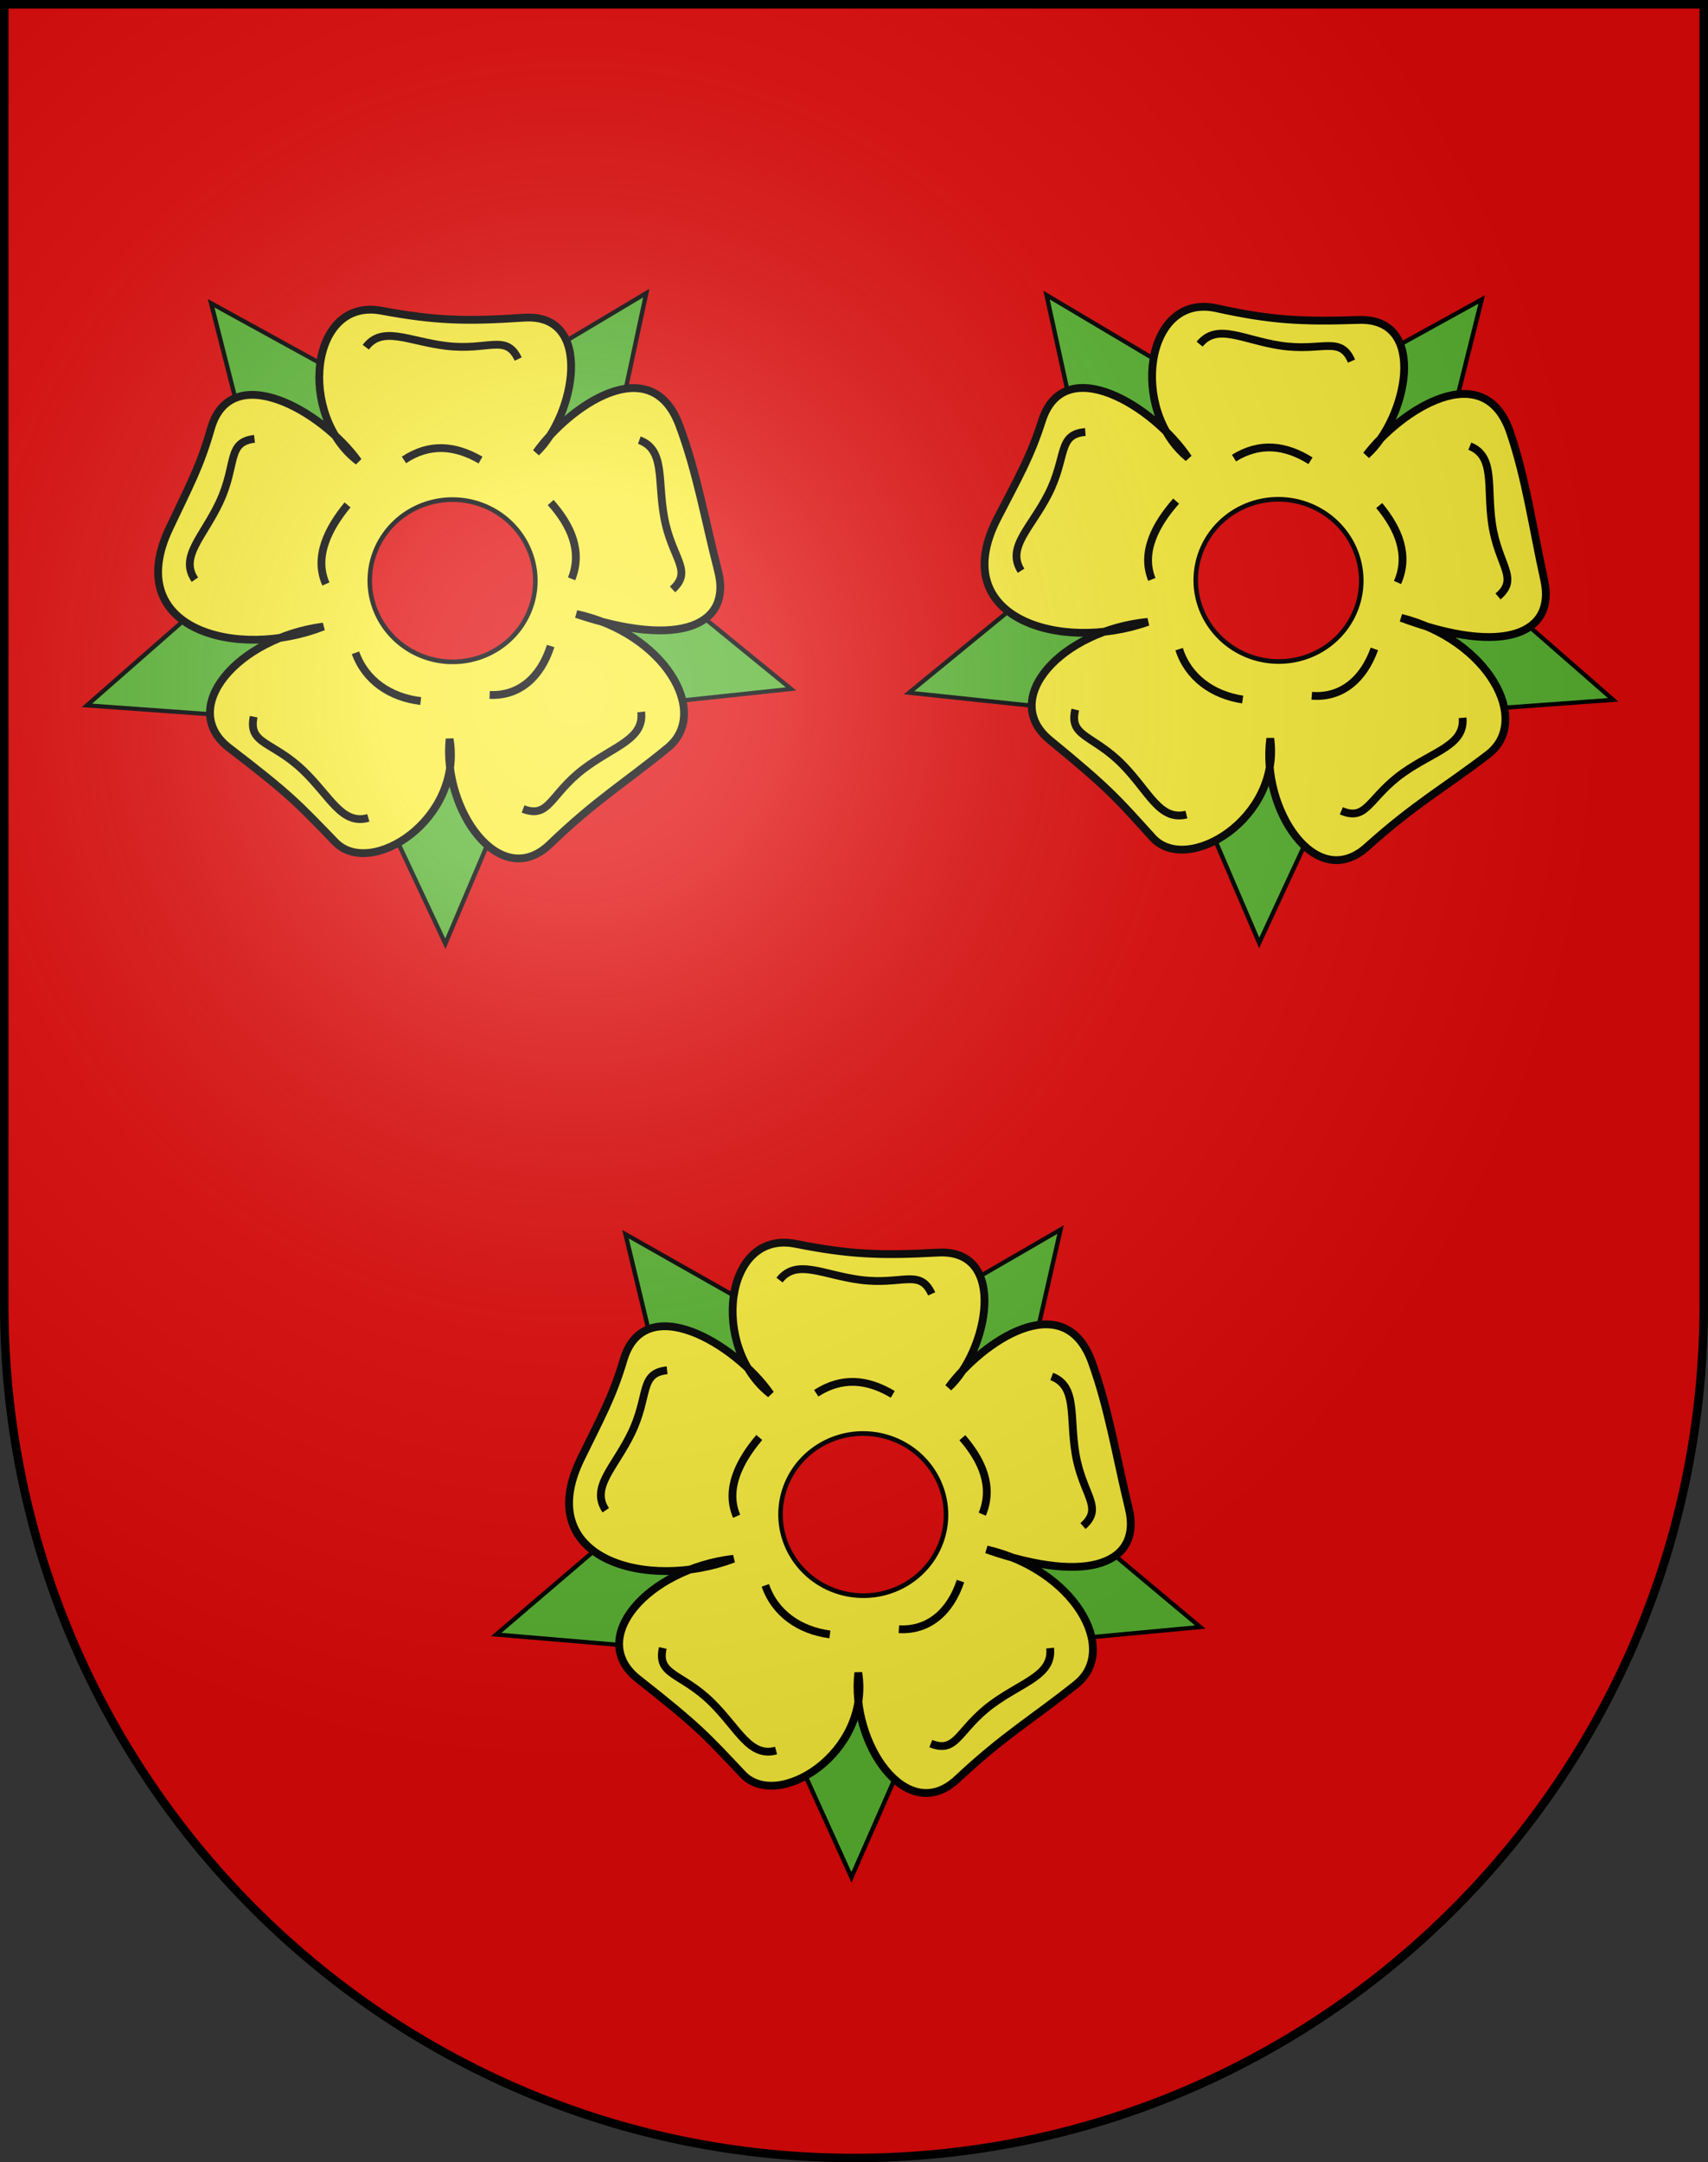 <?xml version="1.0" encoding="UTF-8" standalone="no"?>
<svg
   xmlns:dc="http://purl.org/dc/elements/1.1/"
   xmlns:cc="http://web.resource.org/cc/"
   xmlns:rdf="http://www.w3.org/1999/02/22-rdf-syntax-ns#"
   xmlns:svg="http://www.w3.org/2000/svg"
   xmlns="http://www.w3.org/2000/svg"
   xmlns:xlink="http://www.w3.org/1999/xlink"
   xmlns:sodipodi="http://sodipodi.sourceforge.net/DTD/sodipodi-0.dtd"
   xmlns:inkscape="http://www.inkscape.org/namespaces/inkscape"
   height="763"
   width="603"
   version="1.0"
   id="svg20"
   sodipodi:version="0.32"
   inkscape:version="0.44.1"
   sodipodi:docname="Trimstein-coat of arms.svg"
   sodipodi:docbase="F:\Mis Documentos\Mis imágenes\Encyclopédie\Escudos de Suiza">
  <rect width="100%" height="100%" fill="#333333" stroke="none"/>
  <defs
     id="defs29">
    <linearGradient
       id="linearGradient2893">
      <stop
         style="stop-color:#ffffff;stop-opacity:0.314;"
         offset="0"
         id="stop2895" />
      <stop
         id="stop2897"
         offset="0.19"
         style="stop-color:#ffffff;stop-opacity:0.251;" />
      <stop
         style="stop-color:#6b6b6b;stop-opacity:0.125;"
         offset="0.6"
         id="stop2901" />
      <stop
         style="stop-color:#000000;stop-opacity:0.125;"
         offset="1"
         id="stop2899" />
    </linearGradient>
    <linearGradient
       id="linearGradient2955">
      <stop
         style="stop-color:white;stop-opacity:0;"
         offset="0"
         id="stop2965" />
      <stop
         style="stop-color:black;stop-opacity:0.646;"
         offset="1"
         id="stop2959" />
    </linearGradient>
    <radialGradient
       inkscape:collect="always"
       xlink:href="#linearGradient2893"
       id="radialGradient3236"
       gradientUnits="userSpaceOnUse"
       gradientTransform="matrix(1.215,1.531577e-24,1.464684e-23,1.267,-839.192,-490.489)"
       cx="858.042"
       cy="579.933"
       fx="858.042"
       fy="579.933"
       r="300" />
  </defs>
  <sodipodi:namedview
     inkscape:window-height="682"
     inkscape:window-width="1024"
     inkscape:pageshadow="2"
     inkscape:pageopacity="0.0"
     guidetolerance="10.0"
     gridtolerance="10.0"
     objecttolerance="10.0"
     borderopacity="1.0"
     bordercolor="#666666"
     pagecolor="#ffffff"
     id="base"
     inkscape:zoom="0.35249505"
     inkscape:cx="298.96208"
     inkscape:cy="401.56159"
     inkscape:window-x="-4"
     inkscape:window-y="-4"
     inkscape:current-layer="layer2"
     showgrid="true"
     showguides="true"
     inkscape:guide-bbox="true" />
  <desc
     id="desc22">Coat of Arms of Canton of Freiburg (Fribourg)</desc>
  <g
     inkscape:groupmode="layer"
     id="layer1"
     inkscape:label="Fond écu"
     sodipodi:insensitive="true">
    <path
       id="path1899"
       d="M 1.5,1.5 L 1.5,460.368 C 1.5,626.678 135.815,761.5 301.5,761.5 C 467.185,761.5 601.5,626.678 601.5,460.368 L 601.5,1.5 L 1.5,1.5 z "
       style="fill:#e20909;fill-opacity:1" />
  </g>
  <g
     inkscape:groupmode="layer"
     id="layer2"
     inkscape:label="Meubles"
     sodipodi:insensitive="true">
    <g
       id="g8162"
       transform="matrix(2.753,0.149,-0.149,2.753,-1619.922,-1465.064)">
      <path
         transform="matrix(1.02,0.436,-0.455,0.984,311.58,-260.25)"
         d="M 724.395,688.325 L 702.213,670.13 L 675.028,681.162 L 685.478,654.443 L 666.585,631.999 L 695.226,633.68 L 710.733,608.776 L 717.985,636.534 L 746.462,643.587 L 722.303,659.062 L 724.395,688.325 z "
         inkscape:randomized="0"
         inkscape:rounded="0"
         inkscape:flatsided="false"
         sodipodi:arg2="1.6955593"
         sodipodi:arg1="1.0865567"
         sodipodi:r2="19.511736"
         sodipodi:r1="42.433392"
         sodipodi:cy="650.76978"
         sodipodi:cx="704.64075"
         sodipodi:sides="5"
         id="path5505"
         style="opacity:1;fill:#5ab532;fill-opacity:1;fill-rule:nonzero;stroke:black;stroke-width:0.5;stroke-miterlimit:4;stroke-dasharray:none;stroke-opacity:1"
         sodipodi:type="star" />
      <path
         sodipodi:nodetypes="csscsscsscsscssc"
         id="path2810"
         d="M 720,693 C 709.109,694.893 701.747,704.196 708.612,709.018 C 716.711,714.708 717.681,715.753 722.658,720.478 C 727.425,725.004 738.898,716.832 736.737,706.698 C 736.18,715.771 744.003,726.001 750.109,719.628 C 755.886,713.597 759.449,711.347 764.691,706.662 C 770.038,701.882 763.517,692.012 752.287,690.062 C 765.981,694.025 772.188,690.502 770.196,683.867 C 768.154,677.063 766.93,671.258 764.457,665.402 C 760.389,655.768 750.223,663.582 746.302,669.628 C 751.037,664.78 753.047,651.471 744.009,652.457 C 736.621,653.264 732.698,653.315 725.741,652.32 C 716.486,650.997 715.594,666.192 723.589,671.698 C 718.702,665.44 706.74,659.248 704.559,668.34 C 703.412,673.12 702.184,675.59 699.78,681.268 C 694.195,694.457 709.149,697.788 720,693 z "
         style="fill:#fcef3c;fill-opacity:1;fill-rule:evenodd;stroke:black;stroke-width:1px;stroke-linecap:butt;stroke-linejoin:miter;stroke-opacity:1" />
      <path
         transform="matrix(1.162,0,0,1.195,-120.855,-135.828)"
         d="M 746.754 688.107 A 9.117 8.683 0 1 1  728.519,688.107 A 9.117 8.683 0 1 1  746.754 688.107 z"
         sodipodi:ry="8.6831884"
         sodipodi:rx="9.1173477"
         sodipodi:cy="688.10748"
         sodipodi:cx="737.63684"
         id="path1921"
         style="opacity:1;fill:#e20909;fill-opacity:1;fill-rule:nonzero;stroke:black;stroke-width:0.5;stroke-miterlimit:4;stroke-dasharray:none;stroke-opacity:1"
         sodipodi:type="arc" />
      <path
         sodipodi:nodetypes="csc"
         id="path3715"
         d="M 711.566,704.891 C 710.977,708.458 714.091,707.903 718.157,711.477 C 721.791,714.672 723.408,718.329 726.76,717.217"
         style="fill:none;fill-rule:evenodd;stroke:black;stroke-width:1px;stroke-linecap:butt;stroke-linejoin:miter;stroke-opacity:1" />
      <path
         style="fill:none;fill-rule:evenodd;stroke:black;stroke-width:1px;stroke-linecap:butt;stroke-linejoin:miter;stroke-opacity:1"
         d="M 746.5,715.259 C 749.927,716.41 749.876,713.247 754.053,709.804 C 757.787,706.726 761.656,705.714 761.093,702.228"
         id="path4602"
         sodipodi:nodetypes="csc" />
      <path
         sodipodi:nodetypes="csc"
         id="path4604"
         d="M 764.455,686.406 C 767.029,683.868 764.184,682.485 762.999,677.203 C 761.94,672.481 762.784,668.573 759.419,667.5"
         style="fill:none;fill-rule:evenodd;stroke:black;stroke-width:1px;stroke-linecap:butt;stroke-linejoin:miter;stroke-opacity:1" />
      <path
         inkscape:transform-center-x="1.3263002"
         inkscape:transform-center-y="-0.30661769"
         style="fill:none;fill-rule:evenodd;stroke:black;stroke-width:1px;stroke-linecap:butt;stroke-linejoin:miter;stroke-opacity:1"
         d="M 743.5,657.778 C 741.825,654.575 739.671,656.891 734.274,656.481 C 729.448,656.114 725.957,654.164 723.948,657.068"
         id="path4606"
         sodipodi:nodetypes="csc" />
      <path
         style="fill:none;fill-rule:evenodd;stroke:black;stroke-width:1px;stroke-linecap:butt;stroke-linejoin:miter;stroke-opacity:1"
         d="M 710.199,669.37 C 706.63,669.942 708.143,672.72 706.041,677.708 C 704.161,682.167 701.204,684.859 703.321,687.686"
         id="path4608"
         sodipodi:nodetypes="csc" />
      <path
         sodipodi:nodetypes="cc"
         id="path4610"
         d="M 722.448,677.323 C 720.092,680.43 718.408,684.15 720.1,687.545"
         style="fill:none;fill-rule:evenodd;stroke:black;stroke-width:1px;stroke-linecap:butt;stroke-linejoin:miter;stroke-opacity:1" />
      <path
         inkscape:transform-center-y="-5.2512102"
         inkscape:transform-center-x="-13.974831"
         style="fill:none;fill-rule:evenodd;stroke:black;stroke-width:1px;stroke-linecap:butt;stroke-linejoin:miter;stroke-opacity:1"
         d="M 748.415,675.944 C 751.126,678.746 752.764,682.011 751.491,685.586"
         id="path5497"
         sodipodi:nodetypes="cc" />
      <path
         inkscape:transform-center-x="-0.10644"
         inkscape:transform-center-y="0.63260175"
         sodipodi:nodetypes="cc"
         id="path5499"
         d="M 729.425,671.277 C 732.579,668.984 735.857,669.125 739.218,670.886"
         style="fill:none;fill-rule:evenodd;stroke:black;stroke-width:1px;stroke-linecap:butt;stroke-linejoin:miter;stroke-opacity:1" />
      <path
         sodipodi:nodetypes="cc"
         id="path5501"
         d="M 749.17,694.284 C 748.07,698.311 745.418,700.883 741.624,700.86"
         style="fill:none;fill-rule:evenodd;stroke:black;stroke-width:1px;stroke-linecap:butt;stroke-linejoin:miter;stroke-opacity:1"
         inkscape:transform-center-x="-9.4477856"
         inkscape:transform-center-y="11.121878" />
      <path
         inkscape:transform-center-y="12.966619"
         inkscape:transform-center-x="6.6948044"
         style="fill:none;fill-rule:evenodd;stroke:black;stroke-width:1px;stroke-linecap:butt;stroke-linejoin:miter;stroke-opacity:1"
         d="M 732.841,702.004 C 728.953,701.709 725.667,699.699 724.246,696.181"
         id="path5503"
         sodipodi:nodetypes="cc" />
    </g>
    <g
       transform="matrix(2.75,0.206,-0.206,2.75,-1431.983,-1834.624)"
       id="g8177">
      <path
         sodipodi:type="star"
         style="opacity:1;fill:#5ab532;fill-opacity:1;fill-rule:nonzero;stroke:black;stroke-width:0.5;stroke-miterlimit:4;stroke-dasharray:none;stroke-opacity:1"
         id="path8179"
         sodipodi:sides="5"
         sodipodi:cx="704.64075"
         sodipodi:cy="650.76978"
         sodipodi:r1="42.433392"
         sodipodi:r2="19.511736"
         sodipodi:arg1="1.0865567"
         sodipodi:arg2="1.6955593"
         inkscape:flatsided="false"
         inkscape:rounded="0"
         inkscape:randomized="0"
         d="M 724.395,688.325 L 702.213,670.13 L 675.028,681.162 L 685.478,654.443 L 666.585,631.999 L 695.226,633.68 L 710.733,608.776 L 717.985,636.534 L 746.462,643.587 L 722.303,659.062 L 724.395,688.325 z "
         transform="matrix(1.02,0.436,-0.455,0.984,311.58,-260.25)" />
      <path
         style="fill:#fcef3c;fill-opacity:1;fill-rule:evenodd;stroke:black;stroke-width:1px;stroke-linecap:butt;stroke-linejoin:miter;stroke-opacity:1"
         d="M 720,693 C 709.109,694.893 701.747,704.196 708.612,709.018 C 716.711,714.708 717.681,715.753 722.658,720.478 C 727.425,725.004 738.898,716.832 736.737,706.698 C 736.18,715.771 744.003,726.001 750.109,719.628 C 755.886,713.597 759.449,711.347 764.691,706.662 C 770.038,701.882 763.517,692.012 752.287,690.062 C 765.981,694.025 772.188,690.502 770.196,683.867 C 768.154,677.063 766.93,671.258 764.457,665.402 C 760.389,655.768 750.223,663.582 746.302,669.628 C 751.037,664.78 753.047,651.471 744.009,652.457 C 736.621,653.264 732.698,653.315 725.741,652.32 C 716.486,650.997 715.594,666.192 723.589,671.698 C 718.702,665.44 706.74,659.248 704.559,668.34 C 703.412,673.12 702.184,675.59 699.78,681.268 C 694.195,694.457 709.149,697.788 720,693 z "
         id="path8181"
         sodipodi:nodetypes="csscsscsscsscssc" />
      <path
         sodipodi:type="arc"
         style="opacity:1;fill:#e20909;fill-opacity:1;fill-rule:nonzero;stroke:black;stroke-width:0.5;stroke-miterlimit:4;stroke-dasharray:none;stroke-opacity:1"
         id="path8183"
         sodipodi:cx="737.63684"
         sodipodi:cy="688.10748"
         sodipodi:rx="9.1173477"
         sodipodi:ry="8.6831884"
         d="M 746.754 688.107 A 9.117 8.683 0 1 1  728.519,688.107 A 9.117 8.683 0 1 1  746.754 688.107 z"
         transform="matrix(1.162,0,0,1.195,-120.855,-135.828)" />
      <path
         style="fill:none;fill-rule:evenodd;stroke:black;stroke-width:1px;stroke-linecap:butt;stroke-linejoin:miter;stroke-opacity:1"
         d="M 711.566,704.891 C 710.977,708.458 714.091,707.903 718.157,711.477 C 721.791,714.672 723.408,718.329 726.76,717.217"
         id="path8185"
         sodipodi:nodetypes="csc" />
      <path
         sodipodi:nodetypes="csc"
         id="path8187"
         d="M 746.5,715.259 C 749.927,716.41 749.876,713.247 754.053,709.804 C 757.787,706.726 761.656,705.714 761.093,702.228"
         style="fill:none;fill-rule:evenodd;stroke:black;stroke-width:1px;stroke-linecap:butt;stroke-linejoin:miter;stroke-opacity:1" />
      <path
         style="fill:none;fill-rule:evenodd;stroke:black;stroke-width:1px;stroke-linecap:butt;stroke-linejoin:miter;stroke-opacity:1"
         d="M 764.455,686.406 C 767.029,683.868 764.184,682.485 762.999,677.203 C 761.94,672.481 762.784,668.573 759.419,667.5"
         id="path8189"
         sodipodi:nodetypes="csc" />
      <path
         sodipodi:nodetypes="csc"
         id="path8191"
         d="M 743.5,657.778 C 741.825,654.575 739.671,656.891 734.274,656.481 C 729.448,656.114 725.957,654.164 723.948,657.068"
         style="fill:none;fill-rule:evenodd;stroke:black;stroke-width:1px;stroke-linecap:butt;stroke-linejoin:miter;stroke-opacity:1"
         inkscape:transform-center-y="-0.30661769"
         inkscape:transform-center-x="1.3263002" />
      <path
         sodipodi:nodetypes="csc"
         id="path8193"
         d="M 710.199,669.37 C 706.63,669.942 708.143,672.72 706.041,677.708 C 704.161,682.167 701.204,684.859 703.321,687.686"
         style="fill:none;fill-rule:evenodd;stroke:black;stroke-width:1px;stroke-linecap:butt;stroke-linejoin:miter;stroke-opacity:1" />
      <path
         style="fill:none;fill-rule:evenodd;stroke:black;stroke-width:1px;stroke-linecap:butt;stroke-linejoin:miter;stroke-opacity:1"
         d="M 722.448,677.323 C 720.092,680.43 718.408,684.15 720.1,687.545"
         id="path8195"
         sodipodi:nodetypes="cc" />
      <path
         sodipodi:nodetypes="cc"
         id="path8197"
         d="M 748.415,675.944 C 751.126,678.746 752.764,682.011 751.491,685.586"
         style="fill:none;fill-rule:evenodd;stroke:black;stroke-width:1px;stroke-linecap:butt;stroke-linejoin:miter;stroke-opacity:1"
         inkscape:transform-center-x="-13.974831"
         inkscape:transform-center-y="-5.2512102" />
      <path
         style="fill:none;fill-rule:evenodd;stroke:black;stroke-width:1px;stroke-linecap:butt;stroke-linejoin:miter;stroke-opacity:1"
         d="M 729.425,671.277 C 732.579,668.984 735.857,669.125 739.218,670.886"
         id="path8199"
         sodipodi:nodetypes="cc"
         inkscape:transform-center-y="0.63260175"
         inkscape:transform-center-x="-0.10644" />
      <path
         inkscape:transform-center-y="11.121878"
         inkscape:transform-center-x="-9.4477856"
         style="fill:none;fill-rule:evenodd;stroke:black;stroke-width:1px;stroke-linecap:butt;stroke-linejoin:miter;stroke-opacity:1"
         d="M 749.17,694.284 C 748.07,698.311 745.418,700.883 741.624,700.86"
         id="path8201"
         sodipodi:nodetypes="cc" />
      <path
         sodipodi:nodetypes="cc"
         id="path8203"
         d="M 732.841,702.004 C 728.953,701.709 725.667,699.699 724.246,696.181"
         style="fill:none;fill-rule:evenodd;stroke:black;stroke-width:1px;stroke-linecap:butt;stroke-linejoin:miter;stroke-opacity:1"
         inkscape:transform-center-x="6.6948044"
         inkscape:transform-center-y="12.966619" />
    </g>
    <g
       id="g8205"
       transform="matrix(2.756,0.114,-0.114,2.756,-1791.154,-1770.891)">
      <path
         transform="matrix(1.02,0.436,-0.455,0.984,311.58,-260.25)"
         d="M 724.395,688.325 L 702.213,670.13 L 675.028,681.162 L 685.478,654.443 L 666.585,631.999 L 695.226,633.68 L 710.733,608.776 L 717.985,636.534 L 746.462,643.587 L 722.303,659.062 L 724.395,688.325 z "
         inkscape:randomized="0"
         inkscape:rounded="0"
         inkscape:flatsided="false"
         sodipodi:arg2="1.6955593"
         sodipodi:arg1="1.0865567"
         sodipodi:r2="19.511736"
         sodipodi:r1="42.433392"
         sodipodi:cy="650.76978"
         sodipodi:cx="704.64075"
         sodipodi:sides="5"
         id="path8207"
         style="opacity:1;fill:#5ab532;fill-opacity:1;fill-rule:nonzero;stroke:black;stroke-width:0.5;stroke-miterlimit:4;stroke-dasharray:none;stroke-opacity:1"
         sodipodi:type="star" />
      <path
         sodipodi:nodetypes="csscsscsscsscssc"
         id="path8209"
         d="M 720,693 C 709.109,694.893 701.747,704.196 708.612,709.018 C 716.711,714.708 717.681,715.753 722.658,720.478 C 727.425,725.004 738.898,716.832 736.737,706.698 C 736.18,715.771 744.003,726.001 750.109,719.628 C 755.886,713.597 759.449,711.347 764.691,706.662 C 770.038,701.882 763.517,692.012 752.287,690.062 C 765.981,694.025 772.188,690.502 770.196,683.867 C 768.154,677.063 766.93,671.258 764.457,665.402 C 760.389,655.768 750.223,663.582 746.302,669.628 C 751.037,664.78 753.047,651.471 744.009,652.457 C 736.621,653.264 732.698,653.315 725.741,652.32 C 716.486,650.997 715.594,666.192 723.589,671.698 C 718.702,665.44 706.74,659.248 704.559,668.34 C 703.412,673.12 702.184,675.59 699.78,681.268 C 694.195,694.457 709.149,697.788 720,693 z "
         style="fill:#fcef3c;fill-opacity:1;fill-rule:evenodd;stroke:black;stroke-width:1px;stroke-linecap:butt;stroke-linejoin:miter;stroke-opacity:1" />
      <path
         transform="matrix(1.162,0,0,1.195,-120.855,-135.828)"
         d="M 746.754 688.107 A 9.117 8.683 0 1 1  728.519,688.107 A 9.117 8.683 0 1 1  746.754 688.107 z"
         sodipodi:ry="8.6831884"
         sodipodi:rx="9.1173477"
         sodipodi:cy="688.10748"
         sodipodi:cx="737.63684"
         id="path8211"
         style="opacity:1;fill:#e20909;fill-opacity:1;fill-rule:nonzero;stroke:black;stroke-width:0.5;stroke-miterlimit:4;stroke-dasharray:none;stroke-opacity:1"
         sodipodi:type="arc" />
      <path
         sodipodi:nodetypes="csc"
         id="path8213"
         d="M 711.566,704.891 C 710.977,708.458 714.091,707.903 718.157,711.477 C 721.791,714.672 723.408,718.329 726.76,717.217"
         style="fill:none;fill-rule:evenodd;stroke:black;stroke-width:1px;stroke-linecap:butt;stroke-linejoin:miter;stroke-opacity:1" />
      <path
         style="fill:none;fill-rule:evenodd;stroke:black;stroke-width:1px;stroke-linecap:butt;stroke-linejoin:miter;stroke-opacity:1"
         d="M 746.5,715.259 C 749.927,716.41 749.876,713.247 754.053,709.804 C 757.787,706.726 761.656,705.714 761.093,702.228"
         id="path8215"
         sodipodi:nodetypes="csc" />
      <path
         sodipodi:nodetypes="csc"
         id="path8217"
         d="M 764.455,686.406 C 767.029,683.868 764.184,682.485 762.999,677.203 C 761.94,672.481 762.784,668.573 759.419,667.5"
         style="fill:none;fill-rule:evenodd;stroke:black;stroke-width:1px;stroke-linecap:butt;stroke-linejoin:miter;stroke-opacity:1" />
      <path
         inkscape:transform-center-x="1.3263002"
         inkscape:transform-center-y="-0.30661769"
         style="fill:none;fill-rule:evenodd;stroke:black;stroke-width:1px;stroke-linecap:butt;stroke-linejoin:miter;stroke-opacity:1"
         d="M 743.5,657.778 C 741.825,654.575 739.671,656.891 734.274,656.481 C 729.448,656.114 725.957,654.164 723.948,657.068"
         id="path8219"
         sodipodi:nodetypes="csc" />
      <path
         style="fill:none;fill-rule:evenodd;stroke:black;stroke-width:1px;stroke-linecap:butt;stroke-linejoin:miter;stroke-opacity:1"
         d="M 710.199,669.37 C 706.63,669.942 708.143,672.72 706.041,677.708 C 704.161,682.167 701.204,684.859 703.321,687.686"
         id="path8221"
         sodipodi:nodetypes="csc" />
      <path
         sodipodi:nodetypes="cc"
         id="path8223"
         d="M 722.448,677.323 C 720.092,680.43 718.408,684.15 720.1,687.545"
         style="fill:none;fill-rule:evenodd;stroke:black;stroke-width:1px;stroke-linecap:butt;stroke-linejoin:miter;stroke-opacity:1" />
      <path
         inkscape:transform-center-y="-5.2512102"
         inkscape:transform-center-x="-13.974831"
         style="fill:none;fill-rule:evenodd;stroke:black;stroke-width:1px;stroke-linecap:butt;stroke-linejoin:miter;stroke-opacity:1"
         d="M 748.415,675.944 C 751.126,678.746 752.764,682.011 751.491,685.586"
         id="path8225"
         sodipodi:nodetypes="cc" />
      <path
         inkscape:transform-center-x="-0.10644"
         inkscape:transform-center-y="0.63260175"
         sodipodi:nodetypes="cc"
         id="path8227"
         d="M 729.425,671.277 C 732.579,668.984 735.857,669.125 739.218,670.886"
         style="fill:none;fill-rule:evenodd;stroke:black;stroke-width:1px;stroke-linecap:butt;stroke-linejoin:miter;stroke-opacity:1" />
      <path
         sodipodi:nodetypes="cc"
         id="path8229"
         d="M 749.17,694.284 C 748.07,698.311 745.418,700.883 741.624,700.86"
         style="fill:none;fill-rule:evenodd;stroke:black;stroke-width:1px;stroke-linecap:butt;stroke-linejoin:miter;stroke-opacity:1"
         inkscape:transform-center-x="-9.4477856"
         inkscape:transform-center-y="11.121878" />
      <path
         inkscape:transform-center-y="12.966619"
         inkscape:transform-center-x="6.6948044"
         style="fill:none;fill-rule:evenodd;stroke:black;stroke-width:1px;stroke-linecap:butt;stroke-linejoin:miter;stroke-opacity:1"
         d="M 732.841,702.004 C 728.953,701.709 725.667,699.699 724.246,696.181"
         id="path8231"
         sodipodi:nodetypes="cc" />
    </g>
  </g>
  <g
     inkscape:groupmode="layer"
     id="layer3"
     inkscape:label="Reflet final"
     style="display:inline"
     sodipodi:insensitive="true">
    <path
       style="fill:url(#radialGradient3236);fill-opacity:1"
       d="M 1.5,1.5 L 1.5,460.368 C 1.5,626.679 135.815,761.5 301.5,761.5 C 467.185,761.5 601.5,626.679 601.5,460.368 L 601.5,1.5 L 1.5,1.5 z "
       id="path2346" />
  </g>
  <g
     inkscape:groupmode="layer"
     id="layer4"
     inkscape:label="Contour final"
     style="display:inline"
     sodipodi:insensitive="true">
    <path
       style="fill:none;fill-opacity:1;stroke:#000000;stroke-width:3;stroke-miterlimit:4;stroke-dasharray:none;stroke-opacity:1"
       d="M 1.5,1.5 L 1.5,460.368 C 1.5,626.679 135.815,761.5 301.5,761.5 C 467.185,761.5 601.5,626.679 601.5,460.368 L 601.5,1.5 L 1.5,1.5 z "
       id="path3239" />
  </g>
</svg>
